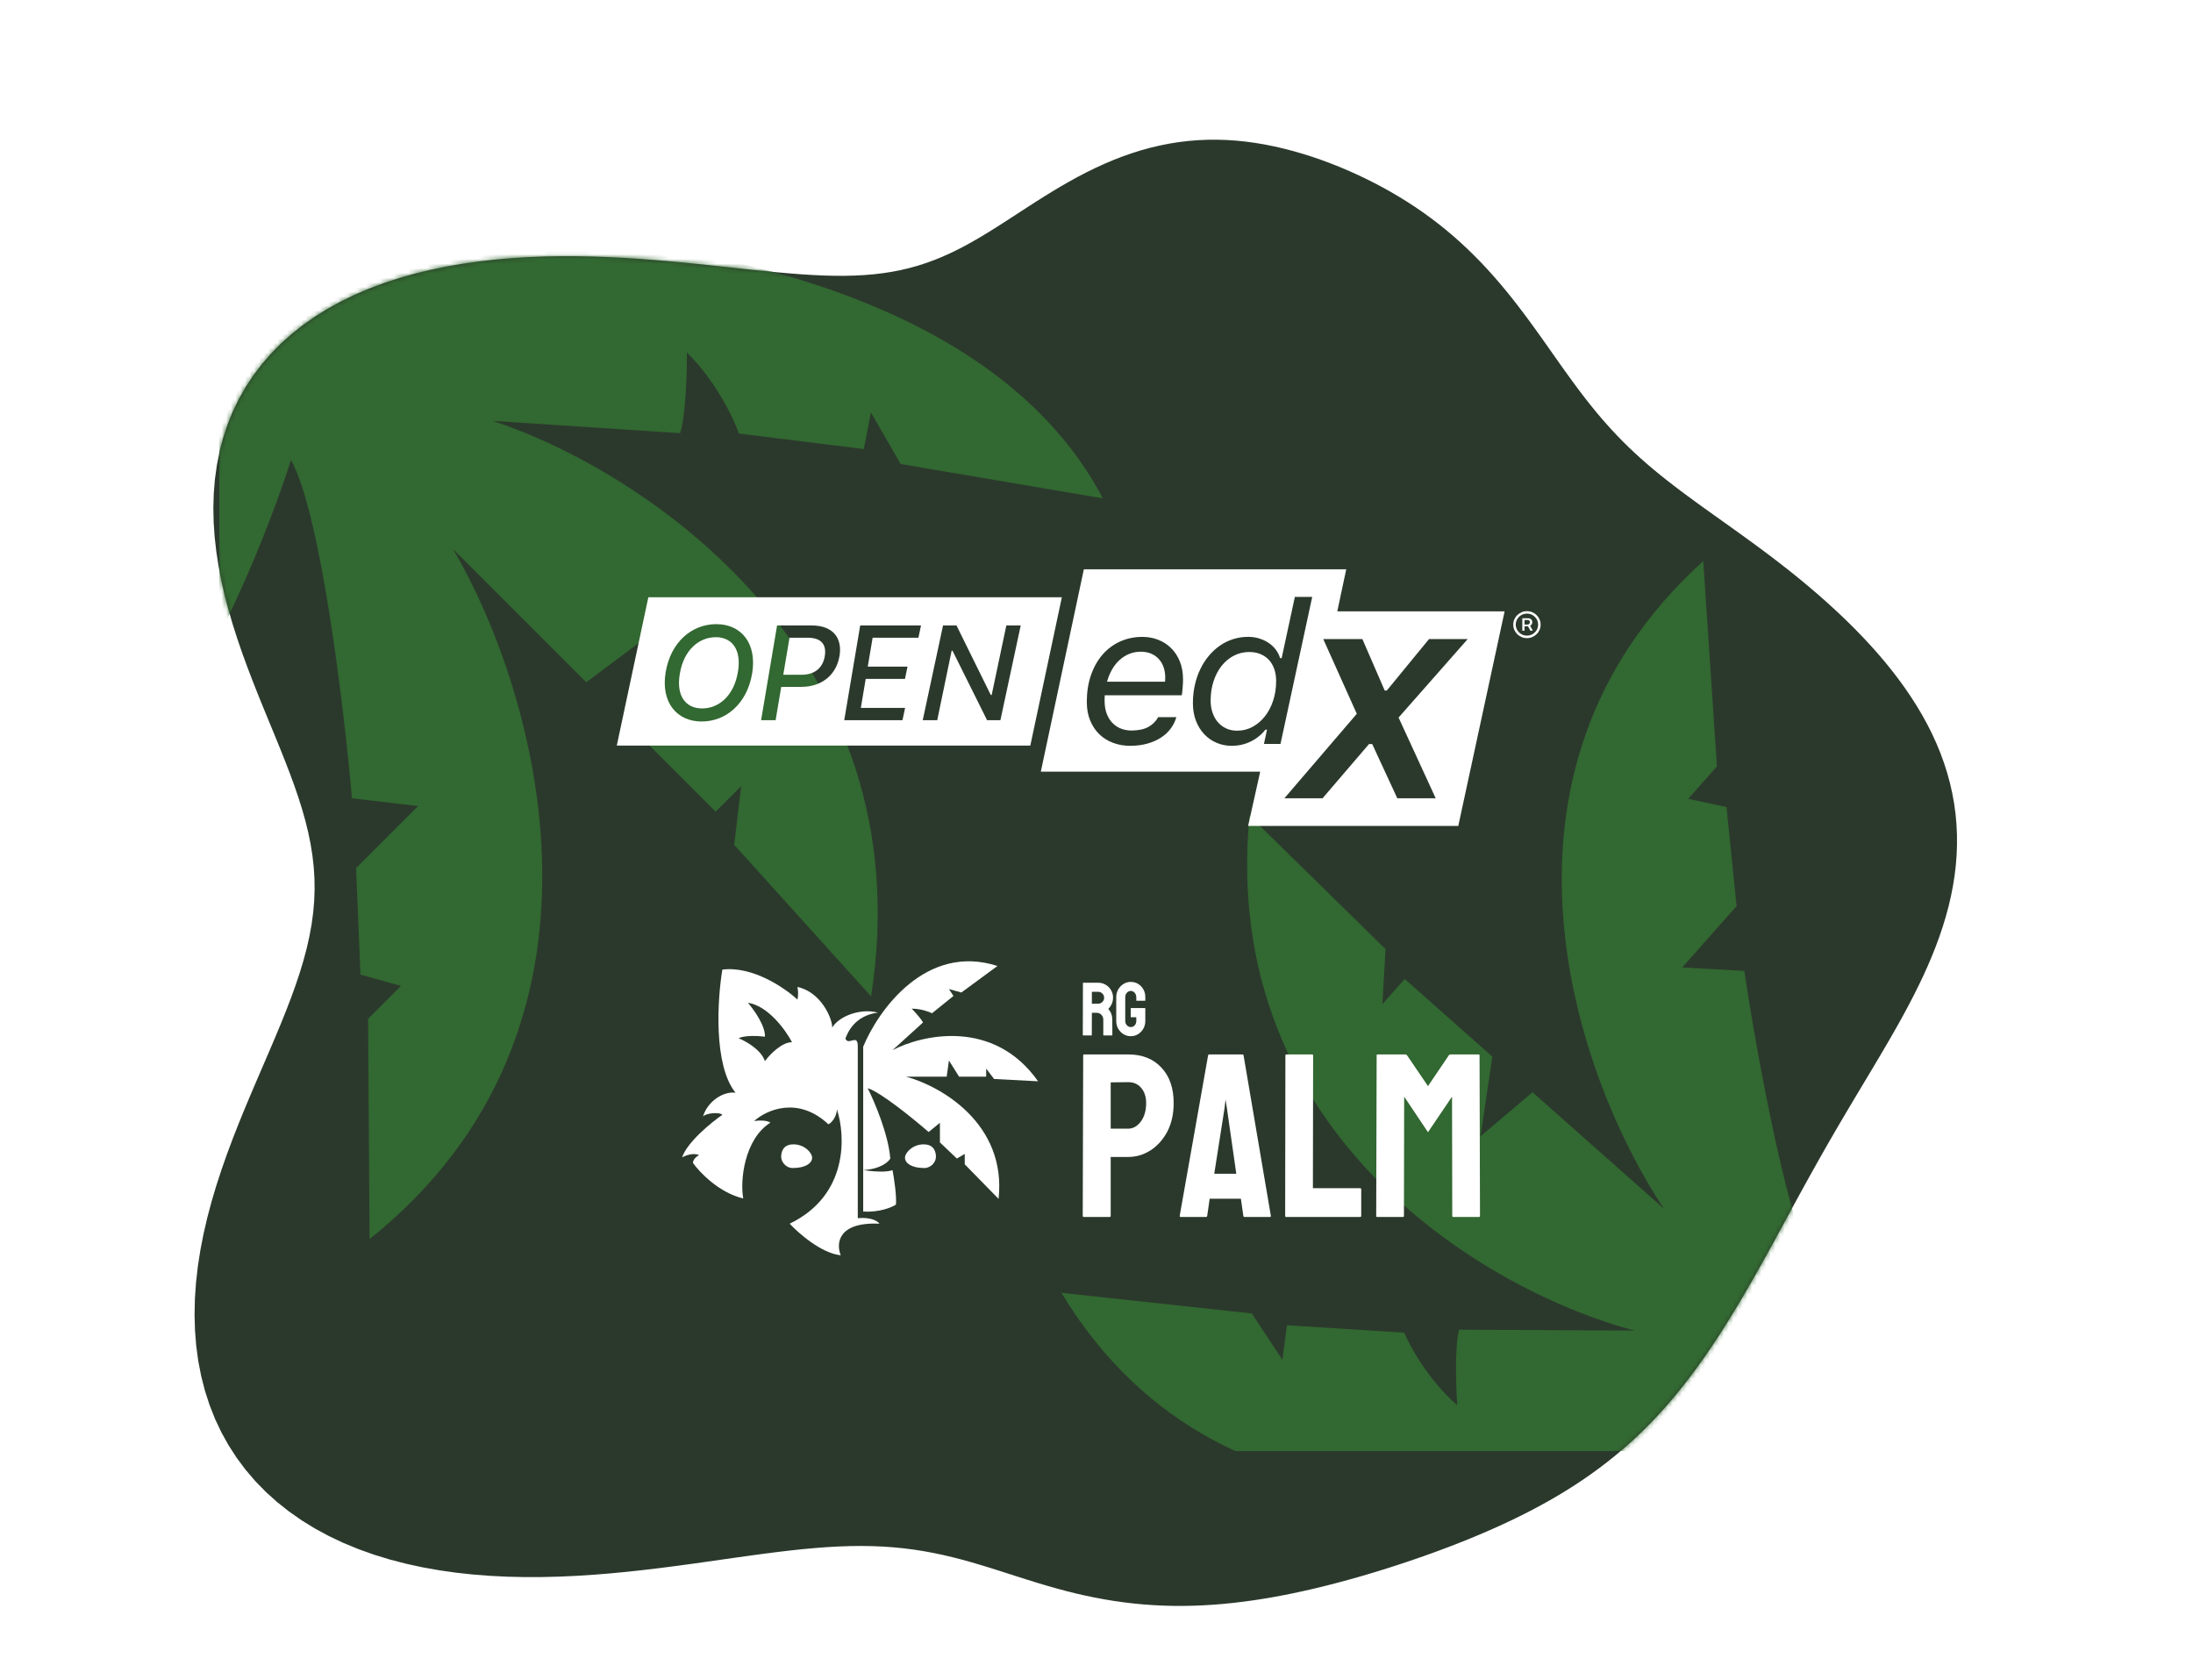 <?xml version="1.0" encoding="UTF-8"?> <svg xmlns="http://www.w3.org/2000/svg" width="470" height="360" viewBox="0 0 470 360" fill="none"><g clip-path="url(#clip0_435_3831)" filter="url(#filter0_d_435_3831)"><path fill-rule="evenodd" clip-rule="evenodd" d="M386.214 251.004V251.004L385.248 252.769L384.285 254.534L383.323 256.301L382.362 258.07L381.398 259.84L380.432 261.612L379.461 263.384L378.483 265.157L377.497 266.93L376.501 268.703L375.494 270.474L374.474 272.244L373.441 274.012L372.393 275.776L371.329 277.537L370.246 279.293L369.144 281.042L368.02 282.783L366.874 284.514L365.702 286.234L364.504 287.94L363.279 289.631L362.024 291.305L360.74 292.959L359.424 294.592L358.077 296.201L356.696 297.785L355.283 299.341L353.835 300.868L352.354 302.363L350.838 303.825L349.289 305.253L347.707 306.644L346.093 307.999L344.447 309.317L342.771 310.596L341.066 311.838L339.334 313.043L337.577 314.21L335.795 315.341L333.991 316.436L332.167 317.496L330.324 318.524L328.463 319.519L326.586 320.483L324.695 321.418L322.791 322.324L320.875 323.204L318.948 324.059L317.012 324.89L315.066 325.698L313.112 326.485L311.151 327.251L309.182 327.998L307.207 328.726L305.225 329.436L303.237 330.129L301.243 330.805L299.243 331.464L297.237 332.106L295.225 332.731L293.206 333.34L291.181 333.93L289.15 334.503L287.112 335.056L285.067 335.589L283.015 336.101L280.955 336.591L278.889 337.056L276.816 337.497L274.735 337.91L272.648 338.294L270.553 338.647L268.453 338.968L266.346 339.254L264.234 339.504L262.117 339.716L259.995 339.887L257.87 340.017L255.743 340.102L253.614 340.143L251.485 340.136L249.356 340.082L247.229 339.98L245.105 339.828L242.985 339.627L240.871 339.377L238.763 339.08L236.663 338.735L234.572 338.344L232.49 337.909L230.419 337.432L228.359 336.916L226.309 336.364L224.271 335.782L222.244 335.174L220.226 334.549L218.216 333.911L216.212 333.268L214.213 332.628L212.214 331.997L210.214 331.384L208.208 330.794L206.193 330.234L204.164 329.711L202.119 329.23L200.051 328.794L197.957 328.409L195.833 328.077L193.673 327.802L191.474 327.585L189.231 327.428L186.939 327.332L184.594 327.297L182.192 327.323L179.73 327.407L177.204 327.549L174.612 327.744L171.949 327.99L169.216 328.283L166.409 328.617L163.528 328.987L160.572 329.388L157.541 329.813L154.436 330.255L151.259 330.706L148.01 331.16L144.692 331.608L141.309 332.042L137.866 332.453L134.365 332.833L130.813 333.173L127.216 333.464L123.58 333.698L119.912 333.865L116.222 333.958L112.515 333.967L108.803 333.885L105.094 333.705L101.399 333.419L97.726 333.02L94.088 332.502L90.494 331.86L86.956 331.089L83.484 330.184L80.09 329.142L76.784 327.96L73.577 326.637L70.479 325.17L67.501 323.56L64.652 321.807L61.942 319.912L59.378 317.878L56.968 315.708L54.721 313.406L52.641 310.975L50.735 308.421L49.006 305.751L47.459 302.97L46.096 300.086L44.917 297.106L43.925 294.038L43.118 290.89L42.494 287.672L42.052 284.391L41.788 281.057L41.697 277.678L41.774 274.263L42.012 270.821L42.405 267.361L42.945 263.892L43.621 260.421L44.423 256.957L45.34 253.508L46.358 250.082L47.465 246.685L48.646 243.324L49.886 240.004L51.171 236.731L52.486 233.509L53.816 230.341L55.146 227.229L56.462 224.175L57.751 221.181L58.999 218.246L60.197 215.368L61.332 212.547L62.394 209.78L63.374 207.064L64.264 204.396L65.055 201.772L65.741 199.188L66.316 196.639L66.775 194.12L67.114 191.626L67.33 189.15L67.422 186.688L67.39 184.233L67.234 181.779L66.957 179.322L66.563 176.854L66.055 174.371L65.439 171.868L64.723 169.339L63.914 166.781L63.02 164.189L62.053 161.56L61.022 158.892L59.938 156.181L58.814 153.427L57.661 150.629L56.493 147.786L55.322 144.899L54.163 141.97L53.027 138.999L51.929 135.99L50.881 132.946L49.897 129.872L48.99 126.77L48.171 123.648L47.452 120.51L46.844 117.362L46.358 114.212L46.004 111.066L45.79 107.932L45.724 104.817L45.813 101.73L46.064 98.677L46.481 95.668L47.069 92.709L47.831 89.81L48.769 86.978L49.884 84.22L51.176 81.544L52.643 78.957L54.285 76.466L56.097 74.075L58.076 71.792L60.216 69.622L62.513 67.567L64.958 65.633L67.545 63.822L70.265 62.136L73.109 60.577L76.067 59.144L79.129 57.837L82.284 56.656L85.522 55.598L88.83 54.66L92.198 53.839L95.616 53.13L99.072 52.53L102.556 52.033L106.058 51.635L109.57 51.329L113.082 51.111L116.586 50.973L120.073 50.909L123.536 50.913L126.968 50.979L130.363 51.099L133.714 51.266L137.018 51.474L140.268 51.717L143.461 51.987L146.594 52.278L149.664 52.584L152.667 52.897L155.601 53.212L158.465 53.522L161.257 53.82L163.977 54.101L166.623 54.357L169.196 54.585L171.696 54.778L174.125 54.931L176.483 55.039L178.773 55.098L180.995 55.105L183.154 55.055L185.25 54.945L187.289 54.773L189.272 54.537L191.204 54.235L193.088 53.866L194.928 53.43L196.73 52.927L198.496 52.358L200.233 51.724L201.943 51.027L203.632 50.271L205.304 49.457L206.964 48.59L208.616 47.674L210.265 46.714L211.913 45.715L213.566 44.682L215.227 43.622L216.898 42.541L218.584 41.444L220.286 40.339L222.007 39.233L223.749 38.132L225.513 37.044L227.301 35.974L229.114 34.931L230.951 33.919L232.814 32.947L234.702 32.019L236.613 31.141L238.548 30.319L240.505 29.557L242.482 28.86L244.479 28.231L246.492 27.674L248.52 27.192L250.56 26.786L252.611 26.458L254.669 26.209L256.732 26.04L258.799 25.95L260.866 25.938L262.931 26.002L264.992 26.142L267.047 26.353L269.095 26.634L271.132 26.981L273.159 27.389L275.174 27.855L277.175 28.377L279.163 28.95L281.135 29.573L283.09 30.242L285.029 30.958L286.95 31.716L288.853 32.517L290.735 33.359L292.598 34.24L294.439 35.161L296.259 36.121L298.055 37.121L299.826 38.159L301.572 39.237L303.29 40.356L304.98 41.516L306.639 42.717L308.268 43.957L309.864 45.237L311.428 46.556L312.958 47.911L314.453 49.301L315.915 50.724L317.341 52.178L318.734 53.66L320.092 55.167L321.418 56.696L322.712 58.243L323.975 59.806L325.209 61.38L326.416 62.963L327.598 64.549L328.757 66.137L329.897 67.722L331.019 69.301L332.127 70.87L333.224 72.427L334.312 73.969L335.396 75.493L336.479 76.996L337.563 78.478L338.652 79.936L339.748 81.369L340.856 82.777L341.977 84.158L343.115 85.512L344.271 86.84L345.449 88.142L346.649 89.419L347.875 90.672L349.126 91.902L350.405 93.111L351.712 94.301L353.048 95.474L354.413 96.632L355.808 97.777L357.231 98.913L358.683 100.041L360.163 101.165L361.669 102.287L363.2 103.41L364.756 104.536L366.335 105.669L367.934 106.81L369.551 107.963L371.186 109.129L372.836 110.312L374.498 111.512L376.17 112.733L377.851 113.976L379.538 115.243L381.228 116.535L382.92 117.855L384.611 119.202L386.3 120.579L387.983 121.987L389.66 123.425L391.329 124.895L392.986 126.398L394.63 127.935L396.257 129.505L397.864 131.111L399.447 132.753L401.003 134.43L402.527 136.145L404.014 137.896L405.461 139.685L406.863 141.51L408.215 143.372L409.512 145.271L410.75 147.204L411.922 149.173L413.024 151.175L414.051 153.209L414.997 155.273L415.859 157.366L416.633 159.485L417.316 161.627L417.906 163.791L418.401 165.972L418.8 168.168L419.101 170.376L419.304 172.594L419.411 174.817L419.421 177.042L419.338 179.267L419.162 181.489L418.897 183.705L418.545 185.912L418.112 188.107L417.6 190.289L417.014 192.455L416.36 194.603L415.641 196.733L414.863 198.842L414.032 200.931L413.152 202.997L412.229 205.04L411.269 207.061L410.275 209.06L409.254 211.036L408.211 212.99L407.149 214.923L406.073 216.836L404.986 218.73L403.894 220.606L402.798 222.465L401.703 224.308L400.61 226.137L399.521 227.954L398.44 229.759L397.366 231.555L396.302 233.342L395.248 235.122L394.204 236.896L393.172 238.665L392.15 240.432L391.139 242.195L390.138 243.957L389.146 245.719L388.162 247.48L387.185 249.242L386.214 251.004" fill="#2B392C"></path><g clip-path="url(#clip1_435_3831)"><g clip-path="url(#clip2_435_3831)"><mask id="mask0_435_3831" style="mask-type:alpha" maskUnits="userSpaceOnUse" x="41" y="25" width="379" height="316"><path fill-rule="evenodd" clip-rule="evenodd" d="M386.215 251.004V251.004L385.248 252.769L384.285 254.534L383.324 256.301L382.362 258.07L381.399 259.84L380.432 261.612L379.461 263.384L378.483 265.157L377.497 266.93L376.501 268.703L375.494 270.474L374.475 272.244L373.442 274.012L372.394 275.776L371.329 277.537L370.247 279.293L369.144 281.042L368.021 282.783L366.874 284.514L365.703 286.234L364.505 287.94L363.279 289.631L362.025 291.305L360.74 292.959L359.425 294.592L358.077 296.201L356.697 297.785L355.283 299.341L353.836 300.868L352.354 302.363L350.839 303.825L349.29 305.253L347.708 306.644L346.093 307.999L344.447 309.317L342.771 310.596L341.067 311.838L339.335 313.043L337.577 314.21L335.796 315.341L333.992 316.436L332.167 317.496L330.324 318.524L328.463 319.519L326.587 320.483L324.696 321.418L322.792 322.324L320.876 323.204L318.949 324.059L317.012 324.89L315.066 325.698L313.113 326.485L311.151 327.251L309.183 327.998L307.207 328.726L305.226 329.436L303.238 330.129L301.244 330.805L299.244 331.464L297.238 332.106L295.225 332.731L293.207 333.34L291.182 333.93L289.15 334.503L287.112 335.056L285.067 335.589L283.015 336.101L280.956 336.591L278.89 337.056L276.816 337.497L274.736 337.91L272.648 338.294L270.554 338.647L268.453 338.968L266.347 339.254L264.234 339.504L262.117 339.716L259.996 339.887L257.871 340.017L255.744 340.102L253.615 340.143L251.485 340.136L249.356 340.082L247.229 339.98L245.105 339.828L242.986 339.627L240.871 339.377L238.764 339.08L236.664 338.735L234.572 338.344L232.491 337.909L230.419 337.432L228.359 336.916L226.31 336.364L224.272 335.782L222.244 335.174L220.226 334.549L218.216 333.911L216.213 333.268L214.213 332.628L212.215 331.997L210.214 331.384L208.208 330.794L206.193 330.234L204.165 329.711L202.119 329.23L200.051 328.794L197.958 328.409L195.833 328.077L193.674 327.802L191.475 327.585L189.231 327.428L186.939 327.332L184.594 327.297L182.193 327.323L179.731 327.407L177.205 327.549L174.612 327.744L171.95 327.99L169.216 328.283L166.41 328.617L163.529 328.987L160.573 329.388L157.542 329.813L154.437 330.255L151.259 330.706L148.01 331.16L144.693 331.608L141.31 332.042L137.866 332.453L134.365 332.833L130.814 333.173L127.216 333.464L123.58 333.698L119.913 333.865L116.222 333.958L112.516 333.967L108.804 333.885L105.095 333.705L101.399 333.419L97.727 333.02L94.088 332.502L90.495 331.86L86.956 331.089L83.484 330.184L80.09 329.142L76.784 327.96L73.577 326.637L70.48 325.17L67.502 323.56L64.653 321.807L61.942 319.912L59.378 317.878L56.969 315.708L54.721 313.406L52.642 310.975L50.735 308.421L49.007 305.751L47.46 302.97L46.096 300.086L44.918 297.106L43.925 294.038L43.118 290.89L42.495 287.672L42.053 284.391L41.788 281.057L41.697 277.678L41.774 274.263L42.013 270.821L42.406 267.361L42.945 263.892L43.621 260.421L44.423 256.957L45.34 253.508L46.359 250.082L47.465 246.685L48.646 243.324L49.887 240.004L51.172 236.731L52.487 233.509L53.816 230.341L55.147 227.229L56.462 224.175L57.751 221.181L59 218.246L60.197 215.368L61.332 212.547L62.395 209.78L63.375 207.064L64.264 204.396L65.056 201.772L65.742 199.188L66.317 196.639L66.775 194.12L67.114 191.626L67.33 189.15L67.422 186.688L67.39 184.233L67.235 181.779L66.958 179.322L66.563 176.854L66.055 174.371L65.44 171.868L64.723 169.339L63.914 166.781L63.021 164.189L62.054 161.56L61.022 158.892L59.939 156.181L58.814 153.427L57.662 150.629L56.493 147.786L55.323 144.899L54.163 141.97L53.027 138.999L51.929 135.99L50.882 132.946L49.898 129.872L48.99 126.77L48.171 123.648L47.452 120.51L46.845 117.362L46.359 114.212L46.004 111.066L45.79 107.932L45.724 104.817L45.813 101.73L46.064 98.677L46.482 95.668L47.07 92.709L47.832 89.81L48.77 86.978L49.885 84.22L51.176 81.544L52.644 78.957L54.285 76.466L56.097 74.075L58.076 71.792L60.217 69.622L62.513 67.567L64.959 65.633L67.546 63.822L70.266 62.136L73.11 60.577L76.068 59.144L79.129 57.837L82.285 56.656L85.522 55.598L88.831 54.66L92.199 53.839L95.616 53.13L99.072 52.53L102.556 52.033L106.059 51.635L109.571 51.329L113.083 51.111L116.586 50.973L120.073 50.909L123.536 50.913L126.968 50.979L130.363 51.099L133.715 51.266L137.018 51.474L140.268 51.717L143.462 51.987L146.595 52.278L149.664 52.584L152.667 52.897L155.602 53.212L158.466 53.522L161.258 53.82L163.977 54.101L166.623 54.357L169.196 54.585L171.697 54.778L174.126 54.931L176.484 55.039L178.773 55.098L180.996 55.105L183.154 55.055L185.251 54.945L187.289 54.773L189.272 54.537L191.204 54.235L193.088 53.866L194.929 53.43L196.73 52.927L198.497 52.358L200.233 51.724L201.943 51.027L203.632 50.271L205.305 49.457L206.965 48.59L208.617 47.674L210.265 46.714L211.914 45.715L213.567 44.682L215.227 43.622L216.899 42.541L218.584 41.444L220.286 40.339L222.007 39.233L223.749 38.132L225.514 37.044L227.302 35.974L229.114 34.931L230.952 33.919L232.815 32.947L234.702 32.019L236.614 31.141L238.549 30.319L240.505 29.557L242.483 28.86L244.479 28.231L246.492 27.674L248.52 27.192L250.561 26.786L252.611 26.458L254.669 26.209L256.733 26.04L258.799 25.95L260.866 25.938L262.931 26.002L264.993 26.142L267.048 26.353L269.095 26.634L271.133 26.981L273.16 27.389L275.174 27.855L277.176 28.377L279.163 28.95L281.135 29.573L283.091 30.242L285.03 30.958L286.951 31.716L288.853 32.517L290.736 33.359L292.599 34.24L294.44 35.161L296.259 36.121L298.055 37.121L299.827 38.159L301.572 39.237L303.291 40.356L304.98 41.516L306.64 42.717L308.269 43.957L309.865 45.237L311.428 46.556L312.958 47.911L314.454 49.301L315.915 50.724L317.342 52.178L318.734 53.66L320.093 55.167L321.419 56.696L322.712 58.243L323.975 59.806L325.209 61.38L326.416 62.963L327.598 64.549L328.758 66.137L329.897 67.722L331.019 69.301L332.127 70.87L333.224 72.427L334.313 73.969L335.397 75.493L336.479 76.996L337.563 78.478L338.652 79.936L339.749 81.369L340.856 82.777L341.978 84.158L343.115 85.512L344.272 86.84L345.449 88.142L346.65 89.419L347.875 90.672L349.127 91.902L350.406 93.111L351.713 94.301L353.049 95.474L354.414 96.632L355.808 97.777L357.232 98.913L358.684 100.041L360.163 101.165L361.669 102.287L363.201 103.41L364.757 104.536L366.335 105.669L367.934 106.81L369.552 107.963L371.187 109.129L372.836 110.312L374.498 111.512L376.171 112.733L377.852 113.976L379.539 115.243L381.229 116.535L382.921 117.855L384.612 119.202L386.3 120.579L387.984 121.987L389.661 123.425L391.329 124.895L392.987 126.398L394.63 127.935L396.258 129.505L397.865 131.111L399.448 132.753L401.003 134.43L402.527 136.145L404.015 137.896L405.462 139.685L406.864 141.51L408.215 143.372L409.513 145.271L410.75 147.204L411.923 149.173L413.025 151.175L414.051 153.209L414.997 155.273L415.859 157.366L416.634 159.485L417.317 161.627L417.907 163.791L418.402 165.972L418.8 168.168L419.101 170.376L419.305 172.594L419.411 174.817L419.422 177.042L419.338 179.267L419.162 181.489L418.897 183.705L418.546 185.912L418.112 188.107L417.6 190.289L417.015 192.455L416.36 194.603L415.641 196.733L414.864 198.842L414.032 200.931L413.152 202.997L412.23 205.04L411.269 207.061L410.276 209.06L409.255 211.036L408.211 212.99L407.149 214.923L406.073 216.836L404.987 218.73L403.894 220.606L402.799 222.465L401.703 224.308L400.61 226.137L399.522 227.954L398.44 229.759L397.366 231.555L396.302 233.342L395.248 235.122L394.205 236.896L393.172 238.665L392.151 240.432L391.139 242.195L390.138 243.957L389.146 245.719L388.162 247.48L387.186 249.242L386.215 251.004" fill="#4A6B67"></path></mask><g mask="url(#mask0_435_3831)"><path d="M36.842 54.041C72.168 39.844 201.926 37.088 236.361 102.8L193.022 95.431L186.653 84.37L185.131 92.231L158.348 88.906C157.278 85.751 153.552 77.855 147.214 71.517C147.242 75.715 146.988 85.053 145.754 88.823L105.595 86.197C137.41 96.639 198.169 135.921 186.69 209.517L157.354 177.053L158.845 164.469L153.372 169.943L134.356 150.928L138.173 132.85L125.641 142.212L97.118 113.689C114.896 143.978 136.201 215.953 79.202 261.544L78.891 214.316L85.928 207.279L77.254 204.861L76.317 182.029L89.61 168.736L75.431 167.069C73.729 147.643 68.732 105.947 62.361 94.571C57.992 108.447 45.505 140.583 30.509 158.115C26.842 159.14 16.342 158.336 3.674 146.919C7.91 152.719 17.96 164.959 24.274 167.519C19.857 174.049 9.456 188.358 3.192 193.354C-1.537 192.273 -13.692 187.103 -24.476 175.069L-9.189 147.146C-9.189 147.146 12.049 120.385 23.386 99.788C27.212 92.837 29.989 85.366 31.988 78.519C24.625 90.793 5.305 116.994 -13.076 123.605C-31.456 130.215 -37.4 100.858 -38.075 85.353L31.988 78.519C35.913 65.08 36.842 54.041 36.842 54.041Z" fill="#326831"></path></g><mask id="mask1_435_3831" style="mask-type:alpha" maskUnits="userSpaceOnUse" x="41" y="25" width="379" height="316"><path fill-rule="evenodd" clip-rule="evenodd" d="M386.215 251.004V251.004L385.248 252.769L384.285 254.534L383.324 256.301L382.362 258.07L381.399 259.84L380.432 261.612L379.461 263.384L378.483 265.157L377.497 266.93L376.501 268.703L375.494 270.474L374.475 272.244L373.442 274.012L372.394 275.776L371.329 277.537L370.247 279.293L369.144 281.042L368.021 282.783L366.874 284.514L365.703 286.234L364.505 287.94L363.279 289.631L362.025 291.305L360.74 292.959L359.425 294.592L358.077 296.201L356.697 297.785L355.283 299.341L353.836 300.868L352.354 302.363L350.839 303.825L349.29 305.253L347.708 306.644L346.093 307.999L344.447 309.317L342.771 310.596L341.067 311.838L339.335 313.043L337.577 314.21L335.796 315.341L333.992 316.436L332.167 317.496L330.324 318.524L328.463 319.519L326.587 320.483L324.696 321.418L322.792 322.324L320.876 323.204L318.949 324.059L317.012 324.89L315.066 325.698L313.113 326.485L311.151 327.251L309.183 327.998L307.207 328.726L305.226 329.436L303.238 330.129L301.244 330.805L299.244 331.464L297.238 332.106L295.225 332.731L293.207 333.34L291.182 333.93L289.15 334.503L287.112 335.056L285.067 335.589L283.015 336.101L280.956 336.591L278.89 337.056L276.816 337.497L274.736 337.91L272.648 338.294L270.554 338.647L268.453 338.968L266.347 339.254L264.234 339.504L262.117 339.716L259.996 339.887L257.871 340.017L255.744 340.102L253.615 340.143L251.485 340.136L249.356 340.082L247.229 339.98L245.105 339.828L242.986 339.627L240.871 339.377L238.764 339.08L236.664 338.735L234.572 338.344L232.491 337.909L230.419 337.432L228.359 336.916L226.31 336.364L224.272 335.782L222.244 335.174L220.226 334.549L218.216 333.911L216.213 333.268L214.213 332.628L212.215 331.997L210.214 331.384L208.208 330.794L206.193 330.234L204.165 329.711L202.119 329.23L200.051 328.794L197.958 328.409L195.833 328.077L193.674 327.802L191.475 327.585L189.231 327.428L186.939 327.332L184.594 327.297L182.193 327.323L179.731 327.407L177.205 327.549L174.612 327.744L171.95 327.99L169.216 328.283L166.41 328.617L163.529 328.987L160.573 329.388L157.542 329.813L154.437 330.255L151.259 330.706L148.01 331.16L144.693 331.608L141.31 332.042L137.866 332.453L134.365 332.833L130.814 333.173L127.216 333.464L123.58 333.698L119.913 333.865L116.222 333.958L112.516 333.967L108.804 333.885L105.095 333.705L101.399 333.419L97.727 333.02L94.088 332.502L90.495 331.86L86.956 331.089L83.484 330.184L80.09 329.142L76.784 327.96L73.577 326.637L70.48 325.17L67.502 323.56L64.653 321.807L61.942 319.912L59.378 317.878L56.969 315.708L54.721 313.406L52.642 310.975L50.735 308.421L49.007 305.751L47.46 302.97L46.096 300.086L44.918 297.106L43.925 294.038L43.118 290.89L42.495 287.672L42.053 284.391L41.788 281.057L41.697 277.678L41.774 274.263L42.013 270.821L42.406 267.361L42.945 263.892L43.621 260.421L44.423 256.957L45.34 253.508L46.359 250.082L47.465 246.685L48.646 243.324L49.887 240.004L51.172 236.731L52.487 233.509L53.816 230.341L55.147 227.229L56.462 224.175L57.751 221.181L59 218.246L60.197 215.368L61.332 212.547L62.395 209.78L63.375 207.064L64.264 204.396L65.056 201.772L65.742 199.188L66.317 196.639L66.775 194.12L67.114 191.626L67.33 189.15L67.422 186.688L67.39 184.233L67.235 181.779L66.958 179.322L66.563 176.854L66.055 174.371L65.44 171.868L64.723 169.339L63.914 166.781L63.021 164.189L62.054 161.56L61.022 158.892L59.939 156.181L58.814 153.427L57.662 150.629L56.493 147.786L55.323 144.899L54.163 141.97L53.027 138.999L51.929 135.99L50.882 132.946L49.898 129.872L48.99 126.77L48.171 123.648L47.452 120.51L46.845 117.362L46.359 114.212L46.004 111.066L45.79 107.932L45.724 104.817L45.813 101.73L46.064 98.677L46.482 95.668L47.07 92.709L47.832 89.81L48.77 86.978L49.885 84.22L51.176 81.544L52.644 78.957L54.285 76.466L56.097 74.075L58.076 71.792L60.217 69.622L62.513 67.567L64.959 65.633L67.546 63.822L70.266 62.136L73.11 60.577L76.068 59.144L79.129 57.837L82.285 56.656L85.522 55.598L88.831 54.66L92.199 53.839L95.616 53.13L99.072 52.53L102.556 52.033L106.059 51.635L109.571 51.329L113.083 51.111L116.586 50.973L120.073 50.909L123.536 50.913L126.968 50.979L130.363 51.099L133.715 51.266L137.018 51.474L140.268 51.717L143.462 51.987L146.595 52.278L149.664 52.584L152.667 52.897L155.602 53.212L158.466 53.522L161.258 53.82L163.977 54.101L166.623 54.357L169.196 54.585L171.697 54.778L174.126 54.931L176.484 55.039L178.773 55.098L180.996 55.105L183.154 55.055L185.251 54.945L187.289 54.773L189.272 54.537L191.204 54.235L193.088 53.866L194.929 53.43L196.73 52.927L198.497 52.358L200.233 51.724L201.943 51.027L203.632 50.271L205.305 49.457L206.965 48.59L208.617 47.674L210.265 46.714L211.914 45.715L213.567 44.682L215.227 43.622L216.899 42.541L218.584 41.444L220.286 40.339L222.007 39.233L223.749 38.132L225.514 37.044L227.302 35.974L229.114 34.931L230.952 33.919L232.815 32.947L234.702 32.019L236.614 31.141L238.549 30.319L240.505 29.557L242.483 28.86L244.479 28.231L246.492 27.674L248.52 27.192L250.561 26.786L252.611 26.458L254.669 26.209L256.733 26.04L258.799 25.95L260.866 25.938L262.931 26.002L264.993 26.142L267.048 26.353L269.095 26.634L271.133 26.981L273.16 27.389L275.174 27.855L277.176 28.377L279.163 28.95L281.135 29.573L283.091 30.242L285.03 30.958L286.951 31.716L288.853 32.517L290.736 33.359L292.599 34.24L294.44 35.161L296.259 36.121L298.055 37.121L299.827 38.159L301.572 39.237L303.291 40.356L304.98 41.516L306.64 42.717L308.269 43.957L309.865 45.237L311.428 46.556L312.958 47.911L314.454 49.301L315.915 50.724L317.342 52.178L318.734 53.66L320.093 55.167L321.419 56.696L322.712 58.243L323.975 59.806L325.209 61.38L326.416 62.963L327.598 64.549L328.758 66.137L329.897 67.722L331.019 69.301L332.127 70.87L333.224 72.427L334.313 73.969L335.397 75.493L336.479 76.996L337.563 78.478L338.652 79.936L339.749 81.369L340.856 82.777L341.978 84.158L343.115 85.512L344.272 86.84L345.449 88.142L346.65 89.419L347.875 90.672L349.127 91.902L350.406 93.111L351.713 94.301L353.049 95.474L354.414 96.632L355.808 97.777L357.232 98.913L358.684 100.041L360.163 101.165L361.669 102.287L363.201 103.41L364.757 104.536L366.335 105.669L367.934 106.81L369.552 107.963L371.187 109.129L372.836 110.312L374.498 111.512L376.171 112.733L377.852 113.976L379.539 115.243L381.229 116.535L382.921 117.855L384.612 119.202L386.3 120.579L387.984 121.987L389.661 123.425L391.329 124.895L392.987 126.398L394.63 127.935L396.258 129.505L397.865 131.111L399.448 132.753L401.003 134.43L402.527 136.145L404.015 137.896L405.462 139.685L406.864 141.51L408.215 143.372L409.513 145.271L410.75 147.204L411.923 149.173L413.025 151.175L414.051 153.209L414.997 155.273L415.859 157.366L416.634 159.485L417.317 161.627L417.907 163.791L418.402 165.972L418.8 168.168L419.101 170.376L419.305 172.594L419.411 174.817L419.422 177.042L419.338 179.267L419.162 181.489L418.897 183.705L418.546 185.912L418.112 188.107L417.6 190.289L417.015 192.455L416.36 194.603L415.641 196.733L414.864 198.842L414.032 200.931L413.152 202.997L412.23 205.04L411.269 207.061L410.276 209.06L409.255 211.036L408.211 212.99L407.149 214.923L406.073 216.836L404.987 218.73L403.894 220.606L402.799 222.465L401.703 224.308L400.61 226.137L399.522 227.954L398.44 229.759L397.366 231.555L396.302 233.342L395.248 235.122L394.205 236.896L393.172 238.665L392.151 240.432L391.139 242.195L390.138 243.957L389.146 245.719L388.162 247.48L387.186 249.242L386.215 251.004" fill="#2B392C"></path></mask><g mask="url(#mask1_435_3831)"><path d="M368.56 301.48C336.439 316.706 263.255 332.336 227.488 273.049L268.283 277.467L274.838 287.414L275.816 280.003L300.959 281.587C302.133 284.467 306.046 291.614 312.307 297.162C312.046 293.252 311.759 284.535 312.698 280.953L350.265 281.13C320.036 273.198 261.22 240.028 267.794 170.8L296.948 199.393L296.263 211.203L301.057 205.793L319.84 222.437L317.296 239.499L328.449 230.066L356.624 255.033C338.363 227.813 314.479 161.949 365.038 116.245L367.973 160.235L361.809 167.19L370.027 168.954L372.179 190.176L360.538 203.314L373.843 204.067C376.517 222.072 383.508 260.643 390.082 270.884C393.376 257.706 403.211 227.056 416.203 209.871C419.562 208.709 429.391 208.864 441.835 218.787C437.563 213.622 427.512 202.785 421.486 200.756C425.236 194.421 434.126 180.5 439.683 175.49C444.15 176.23 455.766 180.361 466.488 190.965L441.835 218.787L368.56 301.48Z" fill="#326831"></path></g><path d="M170.072 241.233C172.394 241.233 174.052 243.016 174.052 244.108C174.052 245.2 172.726 246.306 169.906 246.306C168.414 246.306 167.419 244.953 167.419 243.939C167.419 242.924 167.75 241.233 170.072 241.233Z" fill="white"></path><path d="M197.934 241.233C195.612 241.233 193.954 243.016 193.954 244.108C193.954 245.2 195.281 246.306 198.1 246.306C199.593 246.306 200.588 244.953 200.588 243.939C200.588 242.924 200.256 241.233 197.934 241.233Z" fill="white"></path><path fill-rule="evenodd" clip-rule="evenodd" d="M181.184 218.573C181.681 217.22 183.174 213.668 188.149 212.992C184.169 211.977 179.691 213.915 178.364 216.205C178.364 214.176 175.943 208.586 170.901 207.503C171.012 207.954 171.167 209.127 170.901 210.209C168.248 207.729 161.316 202.971 154.814 203.783C153.764 210.096 152.857 224.211 157.634 230.164C154.98 229.826 151.663 232.024 150.668 235.237C151.663 234.392 154.416 234.358 154.814 234.899C152.382 236.59 147.252 240.784 146.19 244.031C146.854 243.636 148.512 242.982 149.839 243.523C149.397 243.749 148.512 244.403 148.512 245.214C149.95 247.244 154.118 251.607 159.292 252.824C158.574 248.991 159.524 240.107 165.097 236.59C164.71 236.195 163.073 235.981 161.614 236.252C164.268 233.828 171.034 230.84 177.535 236.928C178.254 236.646 179.359 235.203 179.359 233.715C181.239 239.352 181.847 252.148 169.243 258.236C171.178 260.321 176.076 264.594 180.189 265C179.194 262.576 179.459 257.83 188.481 258.236C188.149 257.728 186.756 256.781 183.837 257.052V220.187C183.837 218.634 183.224 218.805 182.565 218.988C182.037 219.135 181.479 219.291 181.184 218.573ZM169.74 219.341C168.414 216.804 164.666 211.562 160.287 210.886C161.559 212.351 164.069 215.857 163.936 218.157C162.609 217.988 159.624 217.819 158.297 218.495C159.845 219.116 163.14 220.964 163.936 223.4C164.931 222.047 167.485 219.341 169.74 219.341Z" fill="white"></path><path d="M184.998 220.305C188.222 212.48 198.491 198.067 213.774 203.009L206.036 208.692L203.376 207.95L204.343 209.433L199.749 213.139C199.104 212.81 197.331 212.151 195.396 212.151C196.041 212.81 197.427 214.325 197.814 215.116L191.285 221.046C197.734 217.669 213 214.276 222.479 227.717L213.049 227.223L211.356 224.999V226.729H205.552L203.376 223.27L202.892 226.729H194.187C201.522 228.706 215.757 236.711 214.016 252.92L206.761 245.507V243.284L205.069 244.272L201.441 240.813V236.612L199.023 238.589C195.799 235.789 188.674 229.99 185.965 229.2C187.416 232.082 190.415 239.133 190.802 244.272C190.399 245.013 188.674 246.545 184.998 246.743C186.53 246.99 189.931 247.336 191.285 246.743C191.608 248.472 192.204 252.376 192.011 254.155C191.124 254.732 188.48 255.836 184.998 255.638V246.743V220.305Z" fill="white"></path><path d="M237.802 256.791H232.289C232.13 256.791 232.05 256.709 232.05 256.546L232.146 222.157C232.146 222.027 232.209 221.962 232.337 221.962H241.781C244.786 221.962 247.159 222.899 248.9 224.773C250.658 226.63 251.537 229.164 251.537 232.374C251.537 234.72 251.082 236.765 250.171 238.509C249.244 240.236 248.046 241.572 246.575 242.517C245.105 243.462 243.507 243.935 241.781 243.935H238.042V256.546C238.042 256.709 237.962 256.791 237.802 256.791ZM241.781 227.901L238.042 227.95V237.873H241.781C242.82 237.873 243.723 237.368 244.49 236.358C245.257 235.331 245.641 234.003 245.641 232.374C245.641 231.07 245.297 230.003 244.61 229.172C243.923 228.325 242.98 227.901 241.781 227.901Z" fill="white"></path><path d="M252.831 256.546L258.92 222.157C258.952 222.027 259.032 221.962 259.16 221.962H266.279C266.406 221.962 266.486 222.027 266.518 222.157L272.367 256.546C272.383 256.709 272.319 256.791 272.175 256.791H266.734C266.574 256.791 266.486 256.709 266.47 256.546L265.943 252.88H259.255L258.728 256.546C258.712 256.709 258.632 256.791 258.488 256.791H253.023C252.895 256.791 252.831 256.709 252.831 256.546ZM262.947 233.474L262.659 231.616L262.443 233.474L260.238 247.528H264.96L262.947 233.474Z" fill="white"></path><path d="M291.495 256.791H275.627C275.499 256.791 275.435 256.709 275.435 256.546L275.483 222.206C275.483 222.043 275.563 221.962 275.723 221.962H281.188C281.348 221.962 281.427 222.043 281.427 222.206L281.38 250.632H291.495C291.655 250.632 291.734 250.713 291.734 250.876V256.546C291.734 256.709 291.655 256.791 291.495 256.791Z" fill="white"></path><path d="M300.699 256.791H295.138C295.01 256.791 294.946 256.709 294.946 256.546L295.042 222.157C295.042 222.027 295.106 221.962 295.234 221.962H301.227C301.354 221.962 301.466 222.027 301.562 222.157L306.044 228.757L310.503 222.157C310.599 222.027 310.719 221.962 310.862 221.962H316.879C317.023 221.962 317.095 222.027 317.095 222.157L317.19 256.546C317.19 256.709 317.127 256.791 316.999 256.791H311.438C311.31 256.791 311.246 256.709 311.246 256.546L311.198 231.005L306.044 238.631L300.939 231.005L300.891 256.546C300.891 256.709 300.827 256.791 300.699 256.791Z" fill="white"></path><path d="M233.93 217.896H232.127C232.085 217.896 232.065 217.87 232.065 217.817L232.096 206.664C232.096 206.621 232.116 206.6 232.158 206.6H235.376C235.952 206.6 236.48 206.743 236.962 207.028C237.444 207.314 237.828 207.697 238.113 208.178C238.403 208.659 238.548 209.203 238.548 209.811C238.548 210.207 238.488 210.566 238.369 210.889C238.25 211.211 238.11 211.483 237.949 211.705C237.794 211.927 237.651 212.091 237.522 212.197C238.097 212.847 238.385 213.61 238.385 214.488L238.4 217.817C238.4 217.87 238.374 217.896 238.323 217.896H236.519C236.478 217.896 236.457 217.88 236.457 217.849V214.488C236.457 214.096 236.322 213.758 236.053 213.473C235.783 213.188 235.451 213.045 235.058 213.045H234.008L233.993 217.817C233.993 217.87 233.972 217.896 233.93 217.896ZM235.376 208.542H234.008V211.095H235.376C235.703 211.095 235.993 210.971 236.247 210.722C236.506 210.474 236.636 210.17 236.636 209.811C236.636 209.467 236.511 209.171 236.263 208.923C236.014 208.669 235.718 208.542 235.376 208.542Z" fill="white"></path><path d="M242.334 218.055C241.759 218.055 241.24 217.909 240.779 217.619C240.313 217.328 239.937 216.937 239.652 216.445C239.372 215.954 239.232 215.404 239.232 214.797V209.652C239.232 209.06 239.375 208.521 239.66 208.035C239.94 207.544 240.315 207.152 240.787 206.862C241.259 206.566 241.774 206.418 242.334 206.418C242.92 206.418 243.448 206.561 243.92 206.846C244.392 207.137 244.765 207.525 245.039 208.011C245.319 208.497 245.459 209.044 245.459 209.652V210.397C245.459 210.44 245.433 210.461 245.381 210.461H243.593C243.552 210.461 243.531 210.44 243.531 210.397V209.779C243.531 209.367 243.417 209.026 243.189 208.756C242.961 208.487 242.676 208.352 242.334 208.352C242.028 208.352 241.756 208.482 241.518 208.741C241.279 208.999 241.16 209.303 241.16 209.652V214.797C241.16 215.151 241.277 215.457 241.51 215.716C241.743 215.97 242.018 216.097 242.334 216.097C242.676 216.097 242.961 215.973 243.189 215.724C243.417 215.47 243.531 215.161 243.531 214.797V213.996H242.42C242.363 213.996 242.334 213.97 242.334 213.917V212.102C242.334 212.049 242.363 212.022 242.42 212.022H245.397C245.438 212.022 245.459 212.049 245.459 212.102V214.797C245.459 215.404 245.319 215.954 245.039 216.445C244.754 216.937 244.379 217.328 243.912 217.619C243.446 217.909 242.92 218.055 242.334 218.055Z" fill="white"></path><g clip-path="url(#clip3_435_3831)"><path d="M248.408 137.293C247.967 136.794 247.423 136.396 246.769 136.099C246.114 135.81 245.357 135.658 244.498 135.658C243.638 135.658 242.8 135.81 242.035 136.121C241.271 136.425 240.573 136.866 239.955 137.431C239.33 137.995 238.794 138.668 238.338 139.457C237.883 140.246 237.522 141.122 237.258 142.084H249.687C249.701 142.019 249.709 141.889 249.716 141.7C249.723 141.512 249.731 141.324 249.731 141.143C249.731 140.405 249.62 139.703 249.4 139.037C249.179 138.379 248.849 137.793 248.408 137.293Z" fill="white"></path><path d="M271.942 137.409C271.442 136.874 270.847 136.454 270.134 136.165C269.428 135.868 268.627 135.723 267.731 135.723C266.555 135.723 265.467 135.984 264.46 136.497C263.453 137.011 262.586 137.735 261.843 138.654C261.108 139.573 260.528 140.673 260.101 141.947C259.675 143.221 259.462 144.624 259.462 146.144C259.462 147.092 259.602 147.961 259.881 148.757C260.16 149.553 260.542 150.233 261.042 150.797C261.542 151.362 262.137 151.803 262.828 152.115C263.519 152.433 264.298 152.585 265.143 152.585C266.334 152.585 267.437 152.31 268.451 151.76C269.465 151.21 270.347 150.457 271.097 149.502C271.847 148.547 272.435 147.425 272.861 146.137C273.287 144.849 273.5 143.452 273.5 141.961C273.5 140.999 273.368 140.138 273.096 139.363C272.824 138.596 272.442 137.945 271.949 137.409H271.942Z" fill="white"></path><path d="M286.605 127.024L288.523 118H232.289L223.065 161.37H270.082L267.495 173H312.536L322.466 127.017H286.605V127.024ZM253.53 142.395C253.516 142.699 253.494 143.003 253.464 143.314C253.435 143.626 253.405 143.937 253.383 144.234C253.354 144.53 253.325 144.791 253.281 144.993H236.773C236.758 145.189 236.751 145.377 236.743 145.558C236.743 145.739 236.736 145.927 236.736 146.122C236.736 147.28 236.905 148.264 237.243 149.082C237.581 149.9 238.022 150.566 238.573 151.08C239.117 151.593 239.735 151.97 240.411 152.201C241.087 152.433 241.778 152.549 242.469 152.549C243.983 152.549 245.203 152.288 246.122 151.774C247.04 151.261 247.746 150.559 248.224 149.683H252.112C251.869 150.551 251.472 151.355 250.921 152.107C250.37 152.86 249.672 153.511 248.826 154.061C247.981 154.611 247.004 155.045 245.894 155.357C244.784 155.668 243.557 155.827 242.226 155.827C240.896 155.827 239.749 155.624 238.617 155.212C237.486 154.799 236.493 154.191 235.655 153.395C234.81 152.592 234.149 151.608 233.656 150.436C233.164 149.263 232.921 147.917 232.921 146.397C232.921 144.32 233.215 142.424 233.803 140.716C234.391 139.009 235.207 137.547 236.258 136.324C237.309 135.101 238.566 134.16 240.029 133.487C241.491 132.821 243.101 132.481 244.843 132.481C246.019 132.481 247.136 132.684 248.187 133.089C249.245 133.494 250.164 134.08 250.958 134.855C251.752 135.629 252.384 136.577 252.847 137.713C253.317 138.842 253.545 140.137 253.545 141.607C253.545 141.831 253.545 142.091 253.523 142.388L253.53 142.395ZM270.884 155.436L271.545 152.361H271.207C270.369 153.432 269.325 154.278 268.061 154.901C266.804 155.516 265.437 155.827 263.982 155.827C262.835 155.827 261.755 155.617 260.755 155.19C259.748 154.763 258.866 154.155 258.109 153.359C257.352 152.563 256.75 151.601 256.316 150.472C255.882 149.343 255.662 148.084 255.662 146.687C255.662 145.29 255.802 144.038 256.074 142.808C256.353 141.57 256.742 140.427 257.257 139.378C257.764 138.321 258.381 137.373 259.094 136.519C259.807 135.665 260.601 134.941 261.476 134.341C262.35 133.74 263.291 133.277 264.305 132.959C265.32 132.64 266.378 132.474 267.481 132.474C268.304 132.474 269.083 132.582 269.825 132.807C270.568 133.031 271.244 133.342 271.846 133.74C272.449 134.138 272.964 134.616 273.397 135.18C273.831 135.745 274.147 136.36 274.345 137.033H274.684L277.513 123.912H281.232L274.434 155.422H270.906L270.884 155.436ZM307.699 167.073H299.468L294.087 155.443H293.411L283.445 167.073H275.264L290.787 148.966L283.599 132.951H291.985L296.77 143.98H297.218L306.266 132.951H314.557L299.74 149.77L307.699 167.073Z" fill="white"></path><path d="M173.115 132.662H169.205L167.867 140.6H171.792C174.835 140.6 176.393 138.893 176.768 136.606C177.15 134.297 176.187 132.662 173.115 132.662Z" fill="white"></path><path d="M153.395 132.553C149.742 132.553 146.53 135.347 145.7 140.383C144.862 145.239 147.03 147.816 150.47 147.816C154.123 147.816 157.313 145.037 158.15 140C158.974 135.144 156.842 132.546 153.388 132.546L153.395 132.553Z" fill="white"></path><path d="M138.952 123.985L132.19 155.776H220.816L227.578 123.985H138.952ZM161.186 140.384C160.091 146.788 155.615 150.616 150.374 150.616C145.134 150.616 141.562 146.593 142.671 140.007C143.759 133.603 148.25 129.753 153.527 129.753C158.805 129.753 162.296 133.791 161.193 140.384H161.186ZM179.914 136.606C179.281 140.34 176.437 143.199 171.66 143.199H167.433L166.228 150.334H163.119L166.544 130.028H173.894C178.679 130.028 180.546 132.857 179.921 136.599L179.914 136.606ZM196.826 132.669H187.021L185.977 138.857H194.496L193.952 141.484H185.536L184.493 147.7H193.981L193.415 150.334H180.935L184.36 130.028H197.392L196.833 132.662L196.826 132.669ZM214.407 150.334H211.548L204.139 135.441H203.955L200.868 150.334H197.759L202.11 130.028H204.992L212.342 144.936H212.533L215.678 130.028H218.758L214.407 150.334Z" fill="white"></path><path d="M327.251 132.749C326.846 132.749 326.464 132.676 326.111 132.524C325.758 132.372 325.442 132.17 325.178 131.902C324.913 131.634 324.7 131.33 324.546 130.983C324.391 130.635 324.318 130.259 324.318 129.861C324.318 129.463 324.391 129.087 324.546 128.739C324.7 128.392 324.906 128.081 325.178 127.82C325.45 127.56 325.758 127.35 326.111 127.198C326.464 127.046 326.846 126.974 327.251 126.974C327.655 126.974 328.037 127.046 328.39 127.198C328.743 127.35 329.059 127.553 329.323 127.82C329.595 128.088 329.801 128.392 329.955 128.739C330.11 129.087 330.183 129.463 330.183 129.861C330.183 130.259 330.11 130.635 329.955 130.983C329.801 131.33 329.595 131.641 329.323 131.902C329.051 132.17 328.743 132.372 328.39 132.524C328.037 132.676 327.655 132.749 327.251 132.749ZM327.251 132.213C327.692 132.213 328.088 132.105 328.456 131.895C328.816 131.685 329.103 131.395 329.323 131.041C329.536 130.686 329.647 130.288 329.647 129.854C329.647 129.42 329.536 129.022 329.323 128.667C329.11 128.312 328.816 128.03 328.456 127.813C328.096 127.603 327.692 127.495 327.251 127.495C326.81 127.495 326.413 127.603 326.045 127.813C325.685 128.023 325.398 128.312 325.178 128.667C324.965 129.022 324.854 129.42 324.854 129.854C324.854 130.288 324.965 130.686 325.178 131.041C325.391 131.395 325.685 131.678 326.045 131.895C326.405 132.105 326.81 132.213 327.251 132.213ZM326.258 131.164V128.493H327.559C327.699 128.493 327.831 128.522 327.956 128.587C328.088 128.653 328.191 128.747 328.272 128.87C328.36 128.993 328.397 129.145 328.397 129.326C328.397 129.507 328.353 129.666 328.265 129.796C328.177 129.926 328.066 130.028 327.934 130.1C327.802 130.172 327.662 130.201 327.522 130.201H326.516V129.839H327.397C327.522 129.839 327.633 129.796 327.736 129.709C327.838 129.622 327.883 129.492 327.883 129.333C327.883 129.174 327.831 129.043 327.736 128.971C327.64 128.899 327.53 128.862 327.412 128.862H326.729V131.164H326.258ZM327.838 129.926L328.515 131.164H327.986L327.331 129.926H327.838Z" fill="white"></path></g></g></g></g><defs><filter id="filter0_d_435_3831" x="-4" y="0" width="478" height="368" filterUnits="userSpaceOnUse" color-interpolation-filters="sRGB"><feFlood flood-opacity="0" result="BackgroundImageFix"></feFlood><feColorMatrix in="SourceAlpha" type="matrix" values="0 0 0 0 0 0 0 0 0 0 0 0 0 0 0 0 0 0 127 0" result="hardAlpha"></feColorMatrix><feOffset dy="4"></feOffset><feGaussianBlur stdDeviation="2"></feGaussianBlur><feComposite in2="hardAlpha" operator="out"></feComposite><feColorMatrix type="matrix" values="0 0 0 0 0 0 0 0 0 0 0 0 0 0 0 0 0 0 0.25 0"></feColorMatrix><feBlend mode="normal" in2="BackgroundImageFix" result="effect1_dropShadow_435_3831"></feBlend><feBlend mode="normal" in="SourceGraphic" in2="effect1_dropShadow_435_3831" result="shape"></feBlend></filter><clipPath id="clip0_435_3831"><rect width="470" height="360" fill="white"></rect></clipPath><clipPath id="clip1_435_3831"><rect width="375" height="265" fill="white" transform="translate(47 42)"></rect></clipPath><clipPath id="clip2_435_3831"><rect width="376" height="283" fill="white" transform="translate(46 42)"></rect></clipPath><clipPath id="clip3_435_3831"><rect width="198" height="55" fill="white" transform="translate(132.19 118)"></rect></clipPath></defs></svg> 